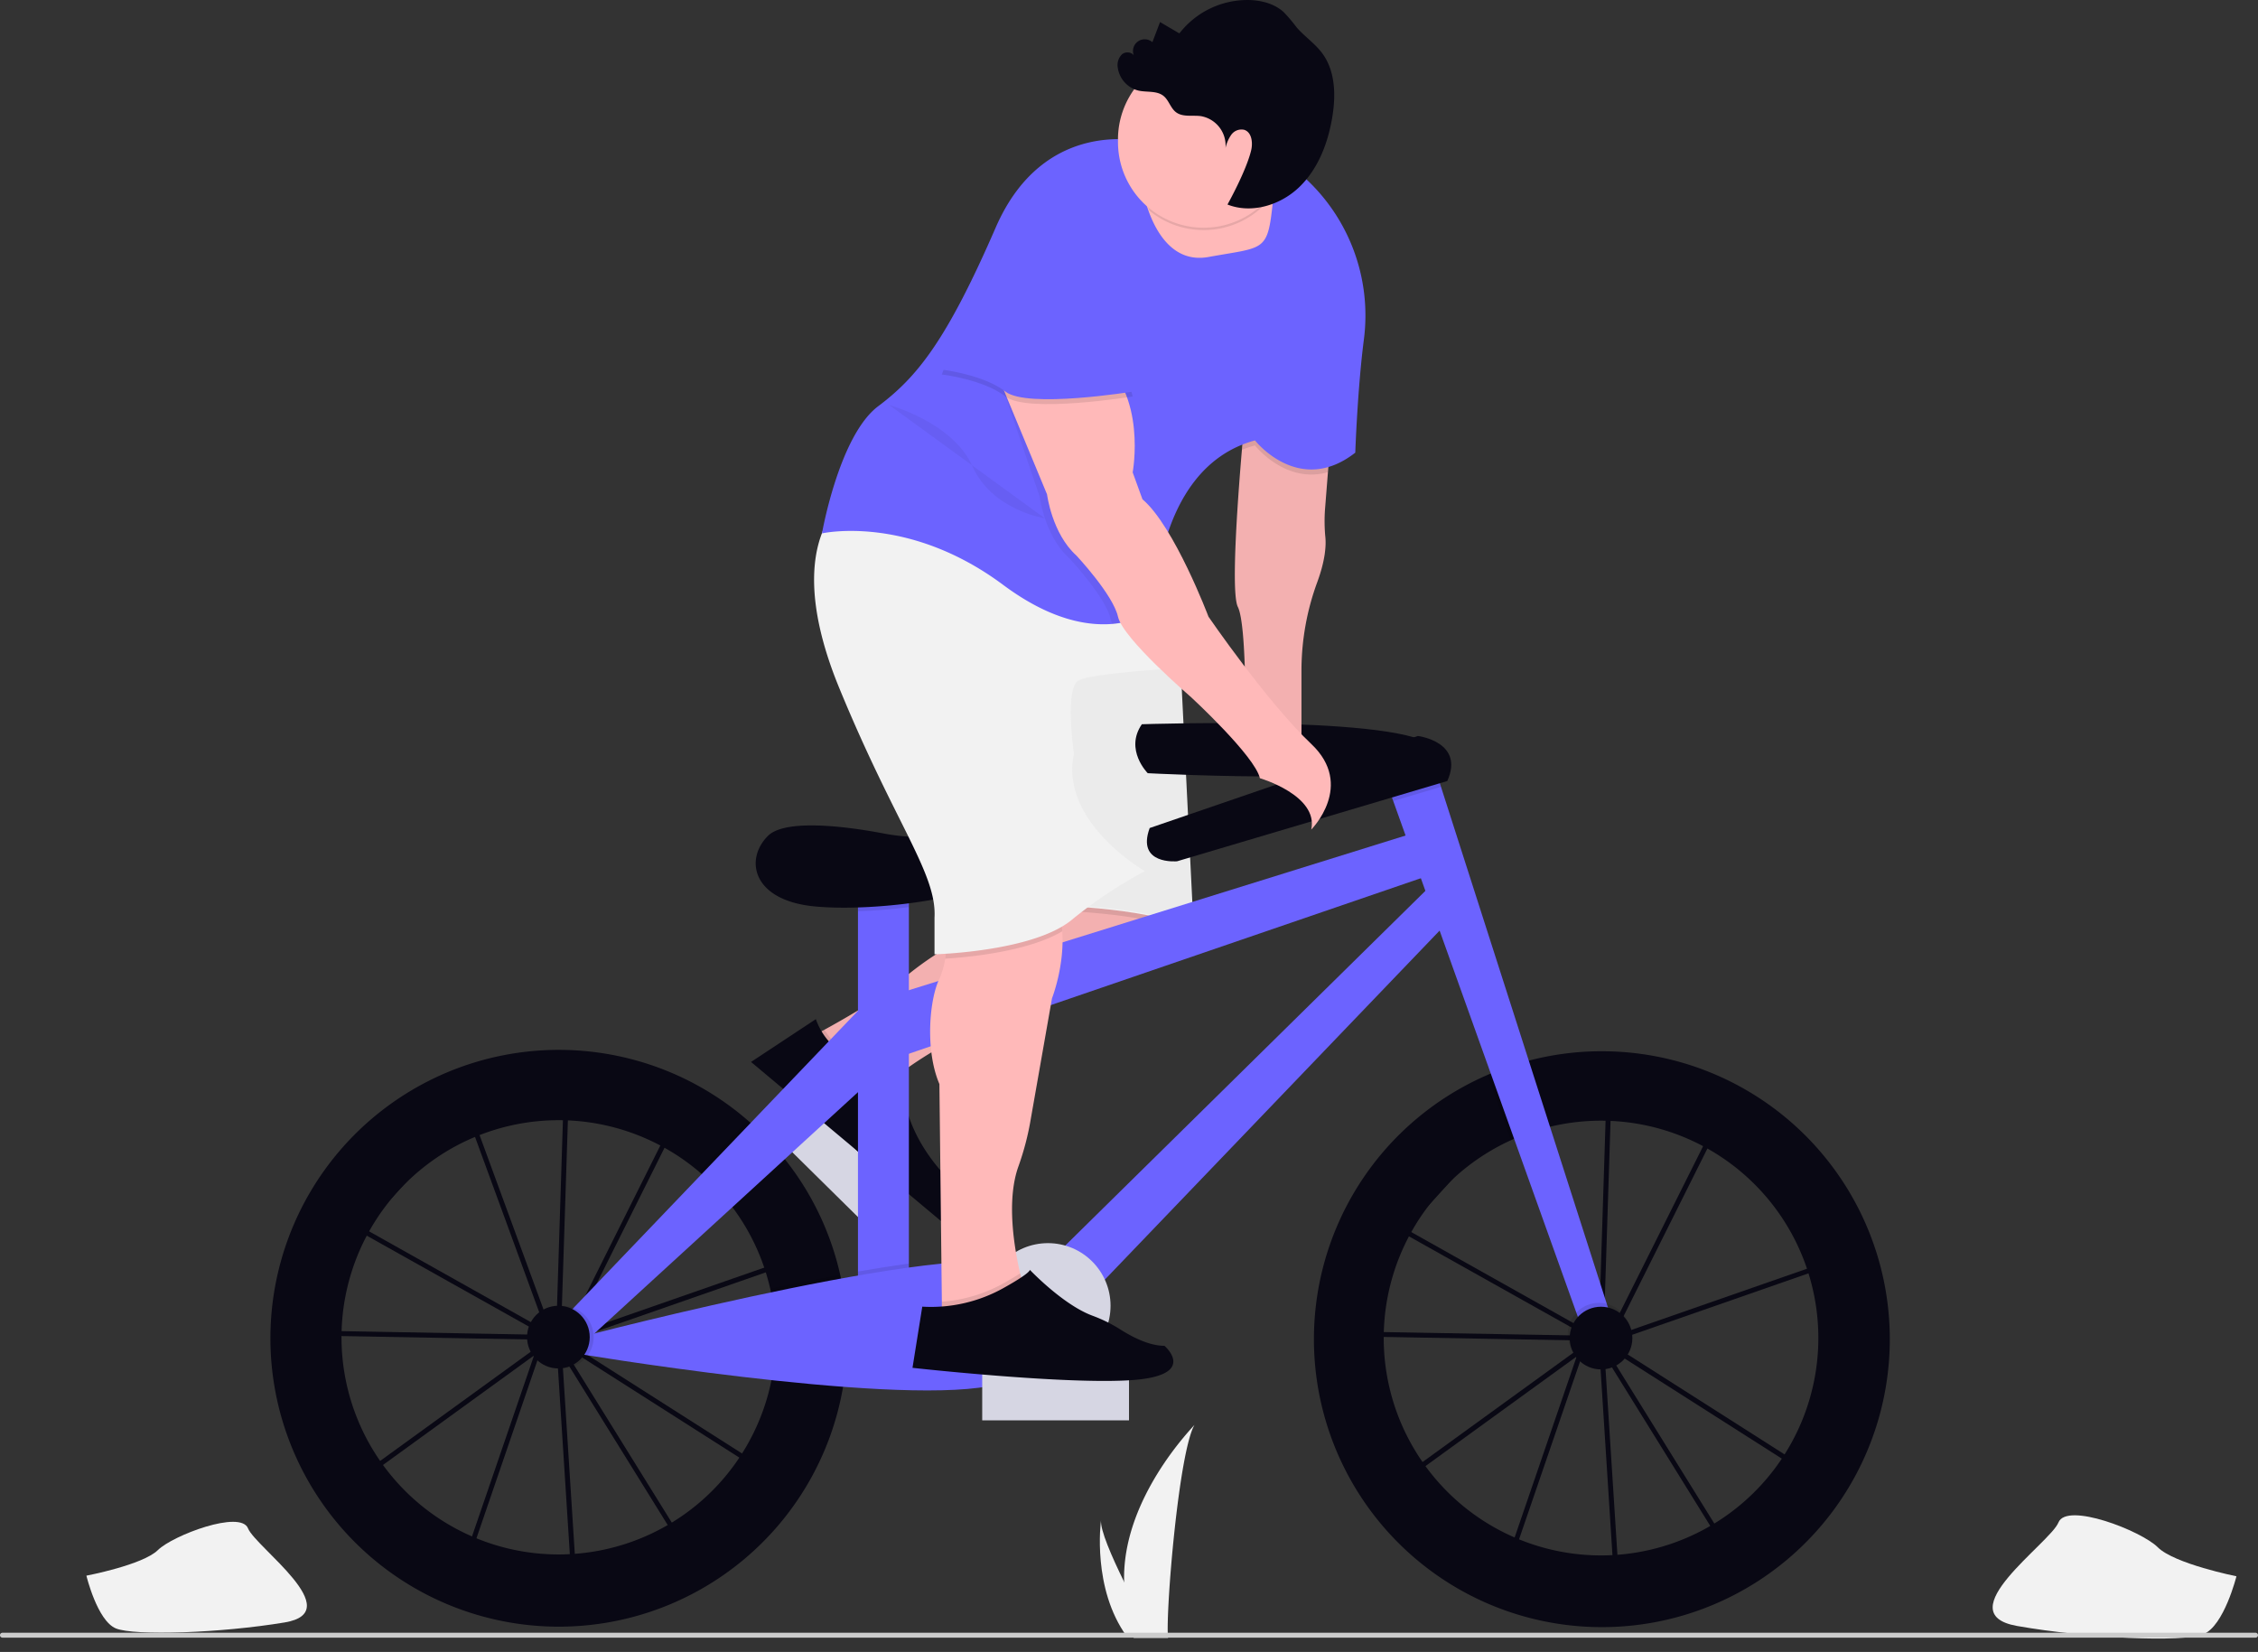 <svg xmlns="http://www.w3.org/2000/svg" width="804.675" height="588.687" viewBox="0 0 804.675 588.687" xmlns:xlink="http://www.w3.org/1999/xlink" role="img" artist="Katerina Limpitsouni" source="https://undraw.co/">
  <rect x="0" y="0" width="804.675" height="588.687" fill="#333333" stroke="none"/>
  <g id="Group_240" data-name="Group 240" transform="translate(-452.643 -216.425)">
    <path id="Path_3946-134" data-name="Path 3946" d="M974.065,605.8s-22.126-4.429-28.029-10.331-32.457-16.2-35.4-8.849-39.833,32.457-14.751,36.886,59.012,5.9,66.388,2.947S974.065,605.8,974.065,605.8Z" transform="translate(275.571 172.342)" fill="#f2f2f2"/>
    <path id="Path_3956-135" data-name="Path 3956" d="M0,11.033s20.426-.628,26.581-5.013S57.966-3.57,59.527,3.4s30.7,34.968,7.637,35.151S13.583,34.964,7.445,31.25,0,11.033,0,11.033Z" transform="translate(481.707 767.024) rotate(-9)" fill="#f2f2f2"/>
    <path id="Path_3959-136" data-name="Path 3959" d="M738.806,748.616l-5.458-85.35-.113-.183L727.725,665l-25.361,73.938-40.321-28.6,64.243-46.563.061-.183.366-.131,4.141-3.008L663.517,622.7l-16.5,18.133,2.615,17,77.416,1.378v1.744l-78.881-1.412L645.2,640.268l22.571-24.8,33.756-39.379.6,1.63,7.149-7.846,26.625,4.769v-1.055l1.744.052v1.316l39.545,7.079-36.9,73.8-5.379,3.9v.924L820.18,630.94l-10.122,79.517L737.7,664.365l-2.546-1.43,42.666,68.777Zm-3.487-82.246,5.1,79.665,34.916-15.152Zm-70.241,43.974,36.433,25.832,23.835-69.518Zm71.767-48.525,1.822,1.02,70.049,44.636,9.415-73.99Zm-6.19-6.277,2.188,3.531.384-.279,2.615-82.412-25.927-4.655-7.114,7.846ZM664.929,621.5l65.246,36.616-1.133-1.857L701.51,581.047l-32.431,35.639Zm72.682-44.8L735,657.5l3.941-2.86L774.6,583.313Z" transform="translate(289.175 33.155)" fill="#090814"/>
    <path id="Path_3960-137" data-name="Path 3960" d="M312.614,748.213l-5.466-85.384-.113-.183-5.51,1.918-25.352,73.973L235.852,709.95l64.226-46.563.061-.183.366-.131,4.141-3.008-67.338-37.758-16.495,18.133,2.615,17,77.434,1.412V660.6l-78.881-1.412L219,639.883l22.58-24.812,33.782-39.406.6,1.63,7.149-7.846,26.555,4.76v-1.055l1.744.052v1.316l39.545,7.079-36.869,73.763-5.379,3.9v.924l85.262-29.711-10.122,79.517L311.49,663.9l-2.546-1.43,42.666,68.768Zm-3.487-82.246,5.1,79.665,34.916-15.152Zm-70.25,43.965,36.433,25.832,23.835-69.518Zm71.767-48.525,1.822,1.02,70.049,44.636,9.415-73.99Zm-6.19-6.277,2.188,3.531.384-.279,2.615-82.412-25.927-4.638-7.114,7.846ZM238.7,621.078l65.246,36.616-1.133-1.857-27.532-75.211-32.422,35.631Zm72.708-44.8L308.8,657.11l3.941-2.859L348.4,582.919Z" transform="translate(343.813 33.209)" fill="#090814"/>
    <rect id="Rectangle_841" data-name="Rectangle 841" width="52.308" height="16.564" transform="translate(734.073 602.849) rotate(44.62)" fill="#d6d6e3"/>
    <path id="Path_3961-138" data-name="Path 3961" d="M425.63,541.942s21.612-11.4,29.964-18.744a113.687,113.687,0,0,1,16.155-11.8l27.113-16.5,56.667-4.359,2.615,9.59s4.359,13.949-39.231,26.154-65.385,31.385-65.385,31.385S425.63,567.224,425.63,541.942Z" transform="translate(317.323 43.325)" fill="#ffb9b9"/>
    <path id="Path_3962-139" data-name="Path 3962" d="M455.838,563.055c-1.543,1.177-2.31,1.857-2.31,1.857s-27.9,9.59-27.9-15.693c0,0,1.351-.715,3.487-1.909a24.123,24.123,0,0,0,20.557,11.5h2.955Z" transform="translate(317.323 36.048)" opacity="0.1"/>
    <path id="Path_3963-140" data-name="Path 3963" d="M557.325,504.937c-2.424,5.135-10.784,13.574-38.412,21.307-35.4,9.912-56.432,24.411-63.075,29.528-1.543,1.177-2.31,1.857-2.31,1.857s-27.9,9.59-27.9-15.693c0,0,1.351-.715,3.487-1.909,6.477-3.548,20.191-11.333,26.451-16.869a113.344,113.344,0,0,1,16.155-11.8l27.113-16.5,10.1-.776L555.5,490.5l2.615,9.59S558.728,501.964,557.325,504.937Z" transform="translate(317.323 43.33)" opacity="0.05"/>
    <path id="Path_3964-141" data-name="Path 3964" d="M422.733,543l-23.1,15.257,67.652,56.667s9.939-6.1,4.708-13.077c0,0-17.436-14.821-18.308-35.744l-5.231-6.974H445.5A24.124,24.124,0,0,1,422.732,543Z" transform="translate(320.656 36.601)" fill="#090814"/>
    <path id="Path_3965-142" data-name="Path 3965" d="M569.578,504.937c-13.949-6.739-48-7.463-48-7.463l-.366-3.391,46.572-3.583,2.615,9.59S570.981,501.964,569.578,504.937Z" transform="translate(305.07 43.33)" opacity="0.1"/>
    <path id="Path_3966-143" data-name="Path 3966" d="M520.092,482.4s40.975.872,51.436,9.59L566.3,386.5H509.63Z" transform="translate(306.555 56.663)" fill="#f2f2f2"/>
    <path id="Path_3967-144" data-name="Path 3967" d="M520.092,481.9s40.975.872,51.436,9.59L566.3,386H509.63Z" transform="translate(306.555 56.727)" opacity="0.031"/>
    <path id="Path_3968-145" data-name="Path 3968" d="M732.381,556.12a102.43,102.43,0,0,0-27.383,3.7,100.757,100.757,0,0,0-13.478,4.769,102.611,102.611,0,1,0,40.853-8.465Zm-.349,179.67a77.468,77.468,0,0,1-32.17-147.928,76.517,76.517,0,0,1,12.693-4.507A77.46,77.46,0,1,1,732.041,735.79Z" transform="translate(291.162 34.918)" fill="#090814"/>
    <path id="Path_3969-146" data-name="Path 3969" d="M559.047,422.4s102.568-3.487,104.66,9.773-102.568,7.672-102.568,7.672S552.77,431.466,559.047,422.4Z" transform="translate(300.519 52.114)" fill="#090814"/>
    <circle id="Ellipse_680" data-name="Ellipse 680" transform="translate(791.19 757.107)" fill="none" stroke="#c1272d" stroke-miterlimit="10" stroke-width="1"/>
    <rect id="Rectangle_843" data-name="Rectangle 843" width="18.142" height="157.692" transform="translate(758.393 527.545)" fill="#6c63ff"/>
    <path id="Path_3971-147" data-name="Path 3971" d="M461.482,483.28v12.144c-6.033.785-12.205,1.282-18.142,1.473V483.28Z" transform="translate(315.053 44.256)" opacity="0.1"/>
    <path id="Path_3972-148" data-name="Path 3972" d="M454.764,467.717a67.761,67.761,0,0,1-7.585-1.02c-9.834-1.883-34.628-5.832-41.3.872-8.369,8.369-5.58,23.024,16.747,25.117s60.7-3.487,68.384-11.865C491.014,480.785,477.126,469.434,454.764,467.717Z" transform="translate(320.411 46.751)" fill="#090814"/>
    <path id="Path_3973-149" data-name="Path 3973" d="M387.4,466.679,577.889,407.37l6.277,14.655L388.795,489.006Z" transform="translate(384.253 104.125)" fill="#6c63ff"/>
    <path id="Path_3974-150" data-name="Path 3974" d="M452.23,562.745,589.687,427.38l7.672,11.159L466.179,575.3Z" transform="translate(375.942 101.559)" fill="#6c63ff"/>
    <path id="Path_3975-151" data-name="Path 3975" d="M721.638,583.9a76.525,76.525,0,0,0-12.693,4.507l-8.334-23.286a100.738,100.738,0,0,1,13.478-4.769Z" transform="translate(282.072 34.376)" opacity="0.1"/>
    <path id="Path_3976-152" data-name="Path 3976" d="M668.428,578.5l-9.764,5.58L590.541,393.743l-3.051-8.518,16.05-9.075,4.019,12.537Z" transform="translate(358.603 108.127)" fill="#6c63ff"/>
    <path id="Path_3977-153" data-name="Path 3977" d="M607.559,388.687l-17.018,5.056-3.051-8.518,16.05-9.075Z" transform="translate(358.603 108.127)" opacity="0.1"/>
    <path id="Path_3978-154" data-name="Path 3978" d="M562.444,460.057l95.593-32.8s16.747,2.092,10.462,16.05l-96.282,28.6S557.571,473.309,562.444,460.057Z" transform="translate(299.911 51.438)" fill="#090814"/>
    <path id="Path_3979-155" data-name="Path 3979" d="M406.274,635.7A102.193,102.193,0,0,0,385.6,593.347a102.772,102.772,0,1,0,23.173,64.941,102.5,102.5,0,0,0-2.5-22.588ZM305.851,735.39a77.373,77.373,0,1,1,76.2-63.476A77.373,77.373,0,0,1,305.851,735.39Z" transform="translate(345.781 34.969)" fill="#090814"/>
    <path id="Path_3980-156" data-name="Path 3980" d="M434.908,670.051a103.807,103.807,0,0,1-1.235,15.954c-8.372-.584-17.02-1.456-25.494-2.328a78.1,78.1,0,0,0-.689-31.28c8.256-1.744,16.686-3.409,24.916-4.917a102.5,102.5,0,0,1,2.5,22.571Z" transform="translate(319.649 23.206)" opacity="0.1"/>
    <path id="Path_3981-157" data-name="Path 3981" d="M461.482,642.89v18.543H443.34V645.741C449.617,644.651,455.72,643.683,461.482,642.89Z" transform="translate(315.053 23.795)" opacity="0.1"/>
    <path id="Path_3982-158" data-name="Path 3982" d="M329.284,669.022S475.816,630.663,487.673,645.3s24.419,34.183-12.528,41.158S326.52,674.593,326.52,674.593Z" transform="translate(330.029 23.912)" fill="#6c63ff"/>
    <path id="Path_3983-159" data-name="Path 3983" d="M407.986,597.013l-18.622,17.044A77.592,77.592,0,0,0,378.24,602.48l17.384-18.16a103.543,103.543,0,0,1,12.362,12.693Z" transform="translate(323.398 31.303)" opacity="0.1"/>
    <path id="Path_3984-160" data-name="Path 3984" d="M252.94,589.833,362.482,475.4l3.5,26.512L258.52,600.295Z" transform="translate(401.491 95.403)" fill="#6c63ff"/>
    <circle id="Ellipse_681" data-name="Ellipse 681" cx="11.168" cy="11.168" r="11.168" transform="translate(641.868 681.741)" opacity="0.1"/>
    <circle id="Ellipse_682" data-name="Ellipse 682" cx="11.168" cy="11.168" r="11.168" transform="translate(640.464 681.741)" fill="#090814"/>
    <circle id="Ellipse_683" data-name="Ellipse 683" cx="11.168" cy="11.168" r="11.168" transform="translate(1011.33 680.694)" opacity="0.1"/>
    <circle id="Ellipse_684" data-name="Ellipse 684" cx="11.168" cy="11.168" r="11.168" transform="translate(1012.027 682.089)" fill="#090814"/>
    <circle id="Ellipse_685" data-name="Ellipse 685" cx="22.327" cy="22.327" r="22.327" transform="translate(802.349 659.422)" opacity="0.1"/>
    <circle id="Ellipse_686" data-name="Ellipse 686" cx="22.327" cy="22.327" r="22.327" transform="translate(803.753 659.422)" fill="#d6d6e3"/>
    <rect id="Rectangle_844" data-name="Rectangle 844" width="11.865" height="41.446" rx="5.933" transform="matrix(0.801, -0.599, 0.599, 0.801, 815.364, 683.632)" fill="#6c63ff"/>
    <path id="Path_3985-161" data-name="Path 3985" d="M631.6,303.346l-2.075,26.25a58.948,58.948,0,0,0,.131,9.982c.27,2.938,0,8.082-2.877,15.928a91.445,91.445,0,0,0-5.641,31.3v29.877l-20.052-3.487s.872-41.847-2.615-48.821,2.615-68.872,2.615-68.872Z" transform="translate(295.304 68.329)" fill="#ffb9b9"/>
    <path id="Path_3986-162" data-name="Path 3986" d="M630.573,316.354,629.527,329.6a58.884,58.884,0,0,0,.14,9.973c.27,2.938,0,8.082-2.877,15.937a91.443,91.443,0,0,0-5.641,31.3v29.877L601.1,413.194s.872-41.847-2.615-48.821c-2.467-4.943-.131-37.435,1.447-55.979.654-7.628,1.168-12.894,1.168-12.894l30.513,7.846Z" transform="translate(295.302 68.329)" opacity="0.05"/>
    <path id="Path_3987-163" data-name="Path 3987" d="M516.265,527.173l-7.541,42.893a97.823,97.823,0,0,1-4.359,16.826c-4.42,12.083-1.6,29.022.549,38.263.95,4.08,1.744,6.661,1.744,6.661l-22.667,12.205-6.974-5.231V635.3l-.872-77.59c-5.231-12.205-3.487-30.513,0-37.488a29.556,29.556,0,0,0,2.075-7.166,194.268,194.268,0,0,0,2.284-22.475s13.949-23.539,30.513-7.846c6.1,5.78,8.422,13.339,8.91,20.575C520.781,515.7,516.265,527.173,516.265,527.173Z" transform="translate(311.271 45.017)" fill="#ffb9b9"/>
    <path id="Path_3988-164" data-name="Path 3988" d="M520.717,503.281c-12.092,7.184-33.129,9.215-41.707,9.747a194.273,194.273,0,0,0,2.284-22.475s13.949-23.539,30.513-7.846C517.91,488.487,520.229,496.045,520.717,503.281Z" transform="translate(310.48 45.021)" opacity="0.1"/>
    <path id="Path_3989-165" data-name="Path 3989" d="M543.295,463.4a159.536,159.536,0,0,0-26.154,17.436c-13.949,11.333-48.821,12.205-48.821,12.205V479.963c.872-15.692-13.949-33.129-34-81.95-12.807-31.176-9.259-48.821-5.022-57.539a20.961,20.961,0,0,1,5.022-6.974l108.975,20.923,3.9,11.682,8.308,24.934s-30.513,1.744-35.744,4.359-1.744,26.154-1.744,26.154C512.781,445.963,543.295,463.4,543.295,463.4Z" transform="translate(317.352 63.457)" fill="#f2f2f2"/>
    <path id="Path_3990-166" data-name="Path 3990" d="M631.971,303.346l-1.029,13.007c-15.169,4.359-26-9.52-26-9.52a39.936,39.936,0,0,0-4.655,1.561c.654-7.628,1.168-12.894,1.168-12.894Z" transform="translate(294.933 68.329)" opacity="0.1"/>
    <path id="Path_3992-167" data-name="Path 3992" d="M621.717,254.553c-2.275,17.741-3.034,40.1-3.034,40.1-20.052,15.692-35.744-4.359-35.744-4.359C564,295.38,555.1,311.953,550.909,326.416a96.562,96.562,0,0,0-3.714,24.036s-5.3,4.359-15.065,5.231c-9.232.776-22.466-1.63-38.987-13.949-34-25.282-64.513-18.308-64.513-18.308s6.1-34.872,20.052-45.334,24.41-23.539,41.847-63.642,53.18-30.513,53.18-30.513,1.744-7.846,34,0a52.543,52.543,0,0,1,21.246,11.255A66.456,66.456,0,0,1,621.717,254.553Z" transform="translate(316.939 83.078)" fill="#6c63ff"/>
    <path id="Path_3993-168" data-name="Path 3993" d="M606.162,205.513c-.044,1.16-.139,2.45-.3,3.888-1.744,15.692-3.487,13.949-22.667,17.436-11.926,2.171-18.125-7.794-21.106-15.64a49.373,49.373,0,0,1-2.432-8.77l41.846-6.974S606.519,194.048,606.162,205.513Z" transform="translate(300.141 81.161)" fill="#ffb9b9"/>
    <path id="Path_3994-169" data-name="Path 3994" d="M559.5,337.623a96.562,96.562,0,0,0-3.714,24.036s-5.3,4.359-15.065,5.231a8.126,8.126,0,0,1-.628-1.744c-1.744-7.846-14.821-21.8-14.821-21.8-8.718-7.846-10.462-21.8-10.462-21.8l-14.385-42.282-4.795-3.923s20.052-15.692,37.488-2.615,12.205,40.975,12.205,40.975l3.487,9.59C552.428,326.351,556.107,331.73,559.5,337.623Z" transform="translate(308.35 71.914)" opacity="0.05"/>
    <path id="Path_3995-170" data-name="Path 3995" d="M498.63,274.35l19.18,46.206s1.744,13.949,10.462,21.8c0,0,13.077,13.949,14.821,21.8s26.154,28.77,26.154,28.77,22.667,20.923,24.411,28.77c0,0,20.923,6.1,18.308,18.308,0,0,15.692-15.692,0-30.513s-36.616-45.334-36.616-45.334S563.143,331.889,551.81,322.3l-3.487-9.59s5.231-27.9-12.205-40.975S498.63,274.35,498.63,274.35Z" transform="translate(307.965 72.042)" fill="#ffb9b9"/>
    <path id="Path_3996-171" data-name="Path 3996" d="M507.271,653.527,484.6,665.732,477.63,660.5v-3.487a52.8,52.8,0,0,0,22.275-6.722c2.092-1.186,4.063-2.354,5.641-3.383C506.461,650.946,507.271,653.527,507.271,653.527Z" transform="translate(310.657 23.279)" opacity="0.1"/>
    <path id="Path_3997-172" data-name="Path 3997" d="M533.425,231.8l12.205,47.949s-37.488,6.1-45.334,0-22.667-7.846-22.667-7.846,15.692-45.334,24.411-50.565S533.425,231.8,533.425,231.8Z" transform="translate(310.657 77.972)" opacity="0.1"/>
    <path id="Path_3998-173" data-name="Path 3998" d="M533.425,229.8l12.205,47.949s-37.488,6.1-45.334,0-22.667-7.846-22.667-7.846,15.692-45.334,24.411-50.565S533.425,229.8,533.425,229.8Z" transform="translate(310.657 78.229)" fill="#6c63ff"/>
    <path id="Path_3999-174" data-name="Path 3999" d="M606.162,204.513a30.513,30.513,0,0,1-44.07,5.684,49.373,49.373,0,0,1-2.432-8.77l41.846-6.974S606.519,193.048,606.162,204.513Z" transform="translate(300.141 81.29)" opacity="0.1"/>
    <path id="Path_4000-175" data-name="Path 4000" d="M610.656,179.9a30.513,30.513,0,1,1-61.026,0v-1.517a30.523,30.523,0,1,1,61.026,1.517Z" transform="translate(301.427 87.158)" fill="#ffb9b9"/>
    <path id="Path_4003-176" data-name="Path 4003" d="M456.13,292s22.667,6.1,29.641,21.8,25.84,18.561,25.84,18.561" transform="translate(313.413 68.777)" opacity="0.05"/>
    <rect id="Rectangle_845" data-name="Rectangle 845" width="52.308" height="16.564" transform="translate(802.672 706.012)" fill="#d6d6e3"/>
    <path id="Path_4004-177" data-name="Path 4004" d="M498.331,651.812c4.682-2.615,8.788-5.231,9.145-6.312,0,0,11.813,12.467,22.336,16.338a52.651,52.651,0,0,1,10.1,5.022c4.167,2.615,10.113,5.693,15.509,5.693,0,0,12.205,10.462-11.333,12.205S465.63,680.4,465.63,680.4l3.487-21.8h0A52.98,52.98,0,0,0,498.331,651.812Z" transform="translate(312.195 23.46)" fill="#090814"/>
    <path id="Path_2204-178" data-name="Path 2204" d="M379.476,396.286c-2.571-3.465-6.265-5.928-9.091-9.187a62.637,62.637,0,0,0-4.581-5.416c-3.239-2.975-7.768-4.194-12.164-4.345a30.694,30.694,0,0,0-25.057,11.891l-6.892-4.041-2.723,7.167a4.177,4.177,0,0,0-6.366,5.227c-.547-1.689-3.052-2.048-4.433-.932a5.34,5.34,0,0,0-1.526,4.863,9.789,9.789,0,0,0,7.384,8.1c3,.668,6.487-.034,8.887,1.884,1.924,1.537,2.5,4.336,4.468,5.822,2.419,1.831,5.838.984,8.845,1.389a10.628,10.628,0,0,1,8.795,11.36,13.17,13.17,0,0,1,2.057-4.725,4.485,4.485,0,0,1,4.557-1.768c2.739.821,3.187,4.554,2.523,7.335-1.76,7.376-8.433,19.3-8.433,19.3,8.663,3.417,18.985.186,25.669-6.3s10.166-15.667,11.682-24.856C384.364,411.259,384.181,402.628,379.476,396.286Z" transform="translate(544.352 -160.901)" fill="#090814"/>
    <path id="Path_133-179" data-name="Path 133" d="M567.515,735.806a70.161,70.161,0,0,0,3.278,19.394c.044.146.093.289.141.435h12.231c-.013-.131-.026-.276-.039-.435-.815-9.375,3.843-65.754,9.465-75.512C592.1,680.479,566.567,706.017,567.515,735.806Z" transform="translate(285.737 44.475)" fill="#f2f2f2"/>
    <path id="Path_134-180" data-name="Path 134" d="M567.164,760.218c.1.146.209.291.318.435h9.176c-.07-.124-.15-.27-.244-.435-1.516-2.736-6-10.915-10.167-19.394-4.474-9.112-8.581-18.569-8.235-21.992C557.9,719.6,554.808,743.138,567.164,760.218Z" transform="translate(287.006 39.331)" fill="#f2f2f2"/>
    <path id="Path_3912-181" data-name="Path 3912" d="M942.3,768.546H139.372a.872.872,0,1,1,0-1.744H942.3a.872.872,0,0,1,0,1.744Z" transform="translate(314.143 31.463)" fill="#ccc"/>
  </g>
</svg>